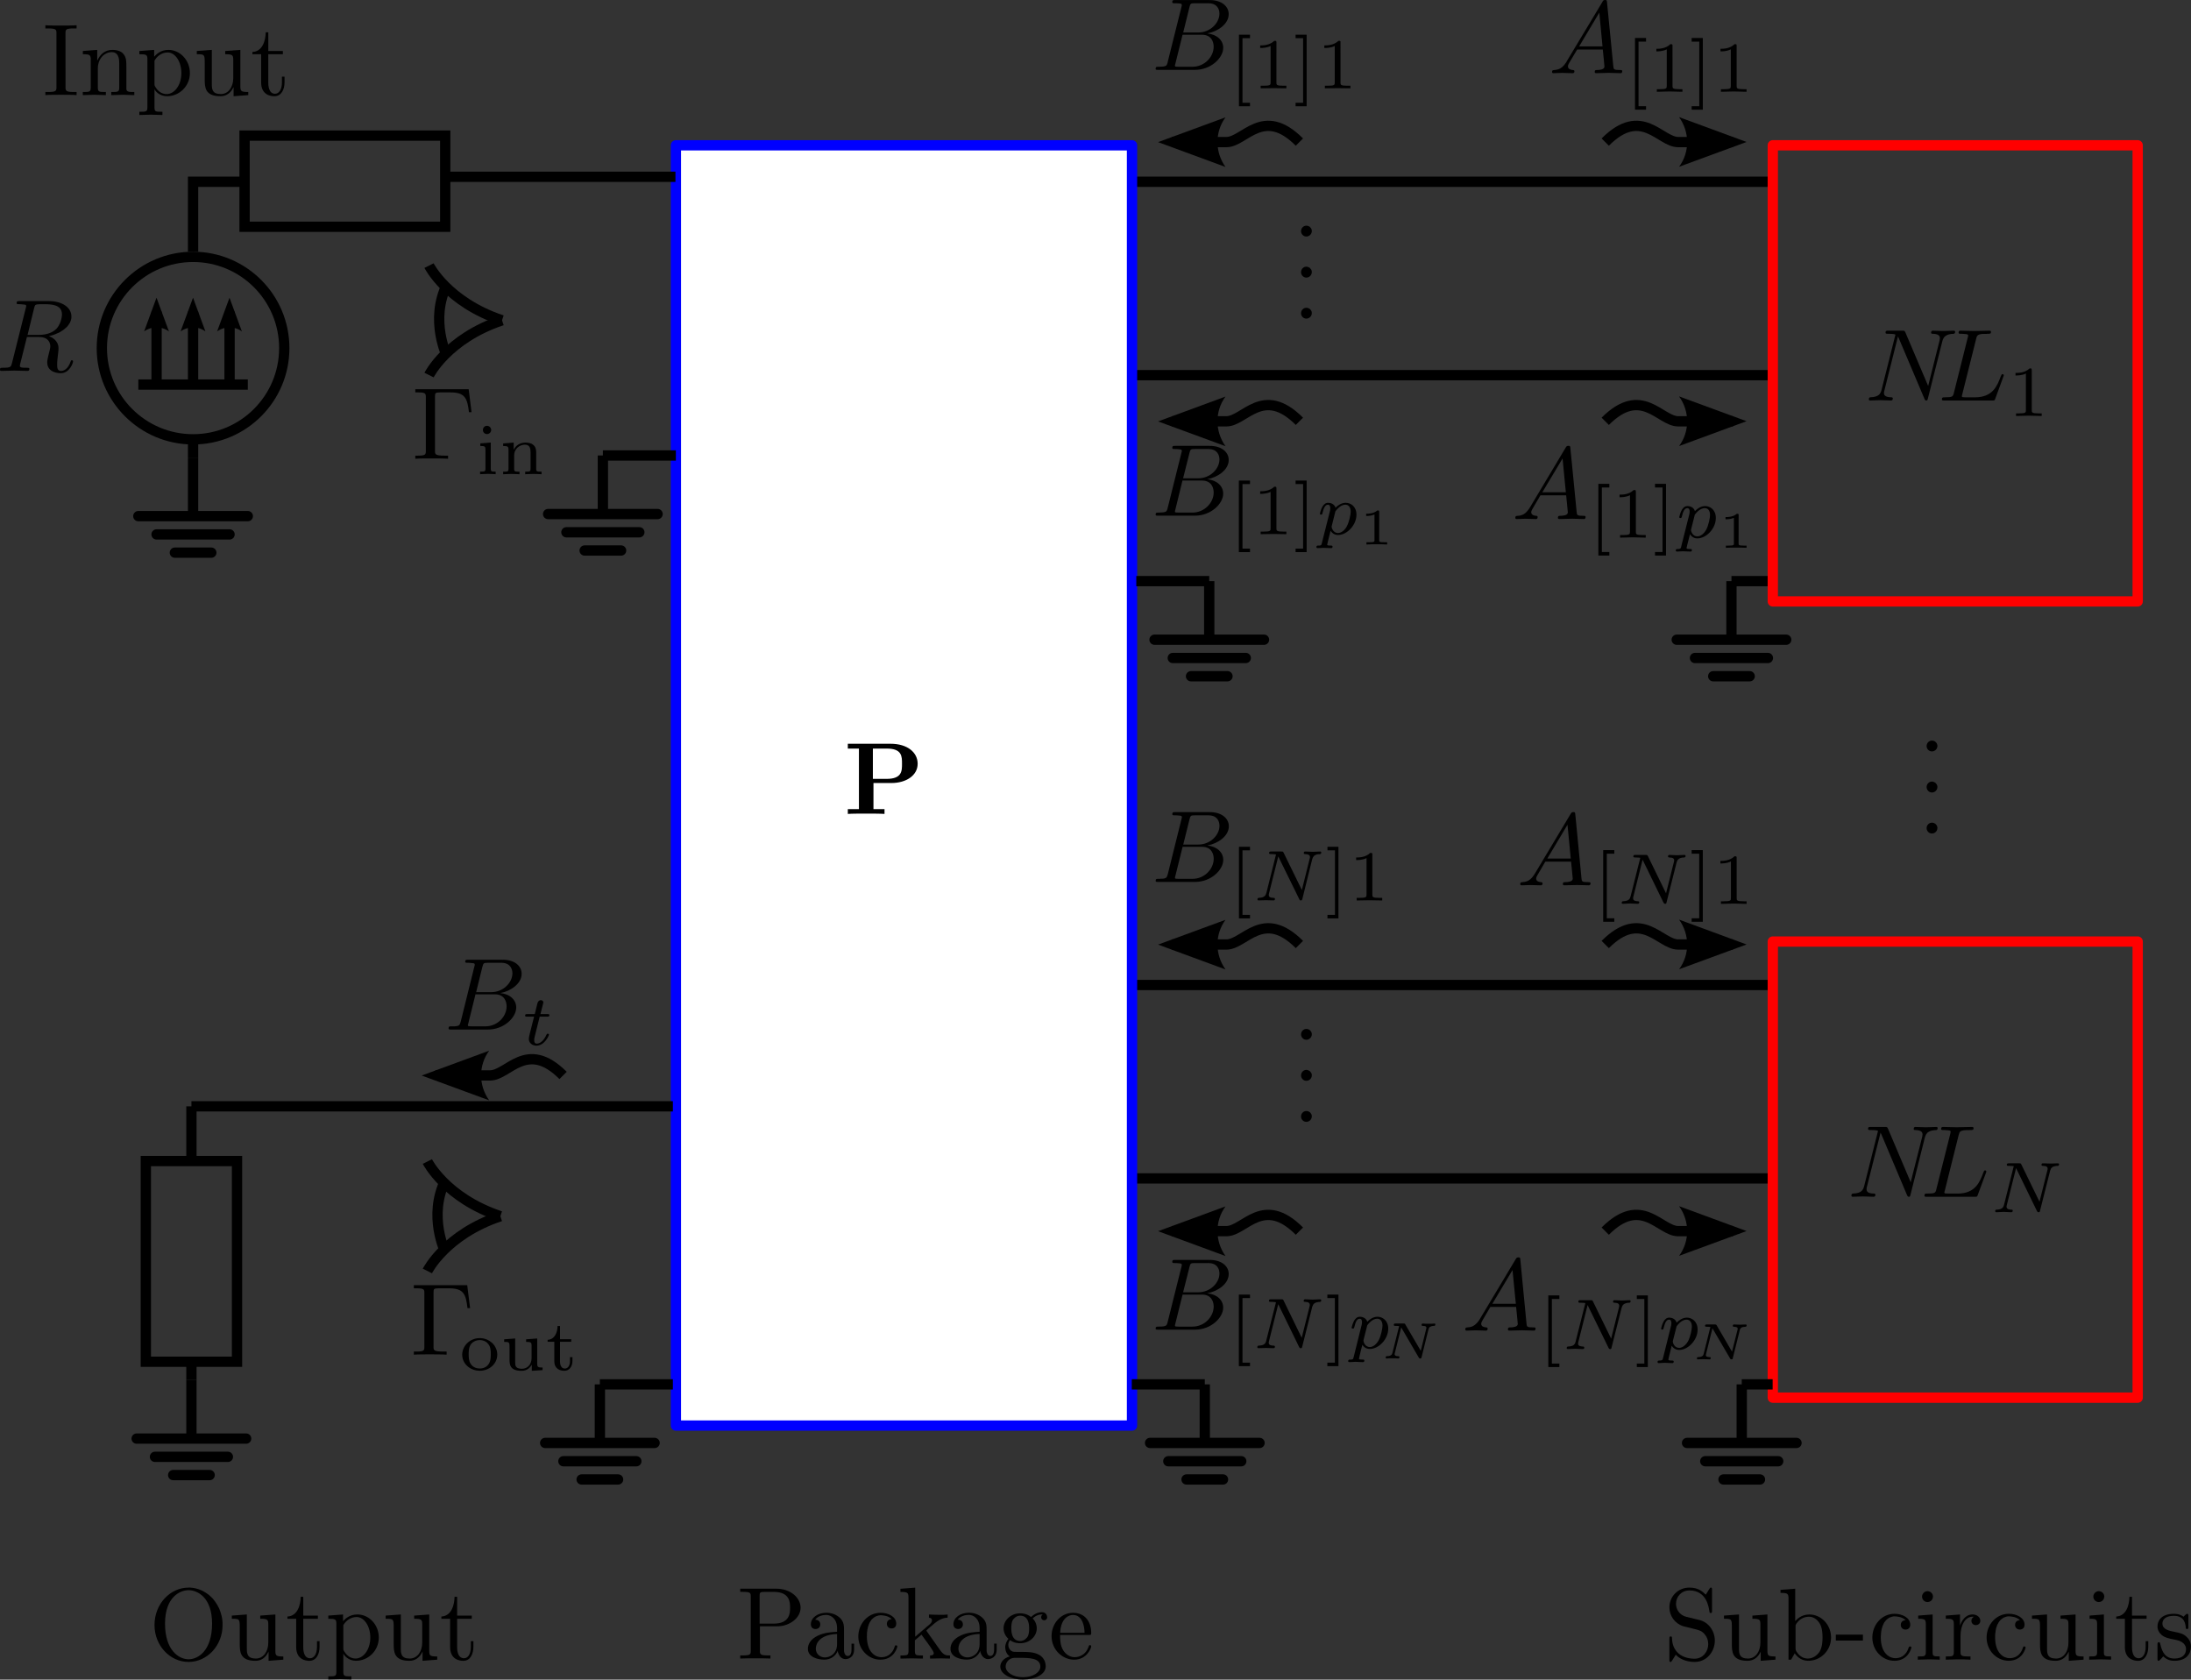 <svg height="122.329pt" viewBox="0 0 159.566 122.329" width="159.566pt" xmlns="http://www.w3.org/2000/svg" xmlns:xlink="http://www.w3.org/1999/xlink"><rect x="0" y="0" width="159.566" height="122.329" fill="#333333" stroke="none"/><clipPath id="a"><path d="m23 117h5v5.328h-5zm0 0"/></clipPath><clipPath id="b"><path d="m72 117h5v5.328h-5zm0 0"/></clipPath><clipPath id="c"><path d="m157 117h2.566v4h-2.566zm0 0"/></clipPath><path d="m3.57 24.477.066-.016.074-.016.07-.02.074-.023.066-.023.074-.027.078-.031.066-.031.074-.031.066-.027.07-.039.066-.035.066-.047.062-.039.066-.043.059-.047.055-.043.059-.055.051-.043.055-.051.043-.055.047-.059.035-.055.078-.117.027-.062.023-.066.023-.059.016-.07.016-.066.004-.066v-.07c0-.645-.664-1.117-1.641-1.117h-2.129c-.152 0-.219 0-.219.152 0 .074.066.074.211.074.016 0 .156 0 .285.023.133.008.203.016.203.113 0 .027-.008.051-.031.141l-1.004 4.004c-.078.293-.082.348-.676.348-.137 0-.203 0-.203.148 0 .082.09.082.105.082.211 0 .727-.023.938-.023.211 0 .742.023.953.023.059 0 .148 0 .148-.148 0-.082-.066-.082-.211-.082-.277 0-.484 0-.484-.137 0-.039.012-.074.02-.121l.496-1.98h.887l-.008-.156h-.832l.477-1.949c.047-.18.07-.254.211-.27.066-.016.309-.016.457-.016.535 0 1.359 0 1.359.742 0 .254-.121.766-.414 1.059-.195.195-.586.434-1.258.434l.008.156c.68 0 .816.422.816.684 0 .113-.059.34-.105.512-.051.207-.121.488-.121.637 0 .801.895.801.992.801.637 0 .891-.75.891-.855 0-.09-.082-.09-.09-.09-.059 0-.082.055-.09.105-.188.547-.508.676-.684.676-.246 0-.297-.164-.297-.449 0-.234.043-.617.074-.855.016-.105.027-.238.027-.344 0-.578-.5-.812-.695-.887zm0 0"/><path d="m33.555 74.402-.008.02-.008.031-.016.047-.008.02-.008.016-.008.023-.008.016-.012.035-.008.016-.039.039-.016.008-.016.016-.012.008-.023.008-.016.004-.023.008-.031.008h-.02l-.016.008h-.031l-.016.008h-.066l-.023.008h-.254c-.129 0-.203 0-.203.148 0 .086.066.086.203.086h2.664c1.176 0 2.062-.879 2.062-1.605 0-.543-.438-.977-1.156-1.051.773-.145 1.551-.699 1.551-1.402 0-.555-.484-1.027-1.379-1.027l-.105.223c.652 0 .812.445.812.773 0 .652-.648 1.367-1.555 1.367h-1.086l-.047.156h1.41c.715 0 .855.555.855.879 0 .734-.66 1.453-1.543 1.453h-1.016c-.105 0-.117 0-.164-.008-.074-.008-.098-.016-.098-.074 0-.016 0-.031.039-.164l.516-2.086.047-.156.457-1.855c.074-.254.082-.285.406-.285h.965l.105-.223h-2.512c-.145 0-.219 0-.219.148 0 .074.07.074.211.074.016 0 .156 0 .285.023.137.008.203.016.203.113 0 .031-.008.051-.031.141zm0 0"/><path d="m39.305 74.043h.543c.098 0 .164 0 .164-.113 0-.074-.066-.074-.156-.074h-.496l.195-.773c0-.031.016-.055.016-.074 0-.09-.078-.168-.18-.168-.129 0-.211.09-.25.227-.035.129.031-.121-.195.789h-.531c-.105 0-.172 0-.172.109 0 .078.066.078.156.078h.496l-.309 1.227c-.031.129-.074.316-.074.391 0 .301.262.496.555.496.586 0 .914-.734.914-.801 0-.07-.074-.07-.09-.07-.059 0-.066.016-.105.098-.148.332-.41.625-.695.625-.113 0-.188-.07-.188-.258 0-.051.02-.164.027-.207zm0 0"/><path d="m141.453 24.867.023-.082.008-.023.012-.031.008-.023.016-.027.008-.023.031-.047.016-.02.012-.023.016-.023.016-.016.023-.02.023-.023.02-.016.023-.016.031-.016.023-.016.027-.012.039-.016.031-.016.035-.008.039-.016.035-.008.047-.008.043-.008.047-.008.043-.004h.086l.027-.008c.039 0 .129-.008.129-.145 0-.008 0-.082-.098-.082-.246 0-.512.023-.758.023-.254 0-.512-.023-.758-.023-.043 0-.137 0-.137.148 0 .078.078.078.137.078.422.012.504.164.504.328 0 .023-.016.137-.023.156l-.832 3.316-1.652-3.887c-.059-.133-.066-.141-.238-.141h-.996c-.152 0-.219 0-.219.148 0 .078.066.078.211.078.035 0 .508 0 .508.074l-1.004 3.996c-.074.301-.203.531-.801.555-.047 0-.129.008-.129.152 0 .051.035.082.098.082.238 0 .5-.023.742-.023.254 0 .523.023.773.023.035 0 .133 0 .133-.152 0-.074-.066-.082-.148-.082-.438-.016-.496-.172-.496-.32 0-.055.008-.09.031-.172l.988-3.938c.023.043.023.059.062.133l1.859 4.387c.051.129.074.145.141.145.082 0 .082-.023.121-.16zm0 0"/><path d="m143.922 24.664.004-.023.008-.023.008-.02.008-.023v-.023l.008-.016.008-.023.008-.012.016-.016.016-.031.012-.016.016-.016.016-.012.016-.008.016-.016.023-.008.02-.008.023-.008.031-.008.016-.008h.027l.016-.008h.016l.016-.008h.035l.023-.008h.082l.023-.004h.246l.039-.008c.227 0 .285 0 .285-.137 0-.09-.082-.09-.121-.09-.246 0-.863.023-1.109.023-.223 0-.766-.023-.988-.023-.055 0-.145 0-.145.148 0 .078.066.078.211.078.016 0 .156 0 .285.02.133.008.203.016.203.113 0 .031-.008.055-.031.145l-1.004 4.004c-.074.293-.09.344-.676.344-.129 0-.203 0-.203.152 0 .082.066.082.203.082h3.449c.18 0 .188 0 .234-.129l.59-1.605c.031-.082.031-.098.031-.105 0-.027-.023-.082-.09-.082s-.074.039-.129.16c-.254.68-.574 1.527-1.875 1.527h-.695c-.105 0-.121 0-.164-.008-.078-.008-.098-.016-.098-.074 0-.016 0-.031.035-.164zm0 0"/><path d="m147.969 26.973h-.008v-.09l-.008-.008v-.016h-.004v-.008h-.008v-.004h-.008v-.008h-.023l-.008-.008h-.09c-.336.328-.809.328-1.027.328v.188c.129 0 .473 0 .758-.141v2.66c0 .172 0 .242-.527.242h-.191v.188c.098-.008.734-.023.93-.023.164 0 .816.016.938.023v-.188h-.203c-.52 0-.52-.07-.52-.242zm0 0"/><path d="m140.18 82.859.023-.082.016-.023.008-.031.008-.023.016-.027.008-.023.012-.023.016-.023.016-.02.031-.047.016-.016.02-.023.023-.02.047-.031.027-.016.023-.016.031-.012.035-.016.031-.016.039-.008.035-.016.039-.008.043-.008.047-.008.043-.008.055-.008h.074l.031-.004c.035 0 .125-.008.125-.145 0-.008 0-.082-.098-.082-.246 0-.508.023-.754.023-.25 0-.512-.023-.758-.023-.047 0-.137 0-.137.148 0 .078.074.078.137.078.426.012.508.164.508.328 0 .023-.016.137-.023.156l-.84 3.316-1.648-3.887c-.059-.133-.066-.141-.238-.141h-1c-.148 0-.219 0-.219.148 0 .078.07.078.211.078.039 0 .512 0 .512.074l-1.004 3.996c-.078.301-.195.531-.805.555-.043 0-.129.008-.129.152 0 .051.039.082.098.082.242 0 .504-.023.742-.023.258 0 .527.023.773.023.039 0 .137 0 .137-.152 0-.074-.066-.082-.152-.082-.434-.016-.492-.172-.492-.32 0-.055.008-.09.027-.176l.992-3.938c.023.047.023.062.066.137l1.852 4.387c.055.129.078.145.145.145.082 0 .082-.023.121-.16zm0 0"/><path d="m142.648 82.656.016-.047.008-.02.016-.047v-.016l.008-.023.008-.012.012-.016.016-.031.031-.031.016-.012.016-.008.012-.016.07-.023.027-.008.016-.008h.031l.016-.008h.016l.012-.008h.039l.023-.008h.082l.023-.008h.254l.031-.004c.223 0 .285 0 .285-.137 0-.09-.086-.09-.121-.09-.25 0-.863.023-1.102.023-.227 0-.773-.023-1-.023-.051 0-.141 0-.141.148 0 .078.066.078.211.078.012 0 .156 0 .281.02.137.008.203.016.203.113 0 .031-.008.055-.027.145l-1.008 4.004c-.066.293-.09.344-.672.344-.129 0-.203 0-.203.152 0 .082.066.082.203.082h3.457c.172 0 .18 0 .223-.129l.594-1.605c.031-.082.031-.098.031-.105 0-.027-.023-.082-.09-.082-.07 0-.078.039-.129.16-.254.68-.578 1.527-1.867 1.527h-.707c-.102 0-.117 0-.164-.008-.074-.008-.098-.016-.098-.074 0-.016 0-.031.039-.164zm0 0"/><path d="m149.301 85.289.008-.031.023-.059.023-.047.004-.023.008-.012.008-.016.016-.016.008-.016.031-.031.016-.008.027-.027.016-.008.023-.016.023-.008.02-.008.07-.023.027-.008.031-.004.031-.008h.027l.023-.008h.09c.023 0 .105-.008.105-.121 0-.031-.031-.066-.082-.066-.172 0-.359.016-.539.016-.129 0-.43-.016-.555-.016-.023 0-.105 0-.105.113 0 .066.066.074.117.074.242 0 .332.082.332.207 0 .047-.008.07-.023.129l-.57 2.273-1.32-2.707c-.043-.09-.051-.09-.18-.09h-.711c-.105 0-.172 0-.172.113 0 .074.059.074.172.074s.223 0 .336.02l-.703 2.793c-.047.203-.137.359-.539.375-.039 0-.113 0-.113.105 0 .059.043.082.082.082.172 0 .367-.023.539-.023.129 0 .43.023.555.023.055 0 .105-.031.105-.113 0-.074-.059-.074-.121-.074-.328-.016-.328-.152-.328-.227 0-.016 0-.043.023-.129l.668-2.668 1.52 3.121c.047.082.07.09.121.09.082 0 .082-.016.105-.113zm0 0"/><path d="m95.539 16.84v-.047l-.008-.016v-.02l-.008-.016v-.023l-.008-.016-.004-.023-.008-.012-.008-.016-.016-.023-.008-.016-.016-.016-.008-.016-.016-.012-.012-.016-.039-.039-.031-.016-.023-.016-.012-.004-.016-.008-.023-.008-.016-.008h-.023l-.012-.008h-.023l-.016-.008h-.047c-.215 0-.387.18-.387.398 0 .207.172.391.387.391.219 0 .398-.184.398-.391zm0 0"/><path d="m95.539 19.824v-.039l-.008-.02v-.016l-.008-.023v-.016l-.008-.023-.004-.016-.008-.02-.008-.016-.016-.016-.008-.016-.016-.016-.008-.012-.016-.016-.012-.016-.008-.016-.016-.008-.031-.031-.016-.008-.023-.004-.012-.008-.016-.008-.023-.008-.016-.008-.023-.008-.012-.008h-.039l-.023-.008h-.023c-.215 0-.387.18-.387.398s.172.398.387.398c.219 0 .398-.18.398-.398zm0 0"/><path d="m95.539 22.816v-.047l-.008-.012v-.023l-.008-.016v-.023l-.008-.016-.004-.02-.016-.031-.016-.023-.008-.016-.016-.012-.008-.016-.016-.016-.012-.016-.039-.039-.016-.008-.016-.004-.035-.023-.016-.008-.023-.008-.016-.008h-.023l-.012-.008h-.023l-.016-.008h-.047c-.215 0-.387.18-.387.398 0 .211.172.391.387.391.219 0 .398-.18.398-.391zm0 0"/><path d="m82.5 85.824h46.395" fill="none" stroke="#000" stroke-width=".75"/><path d="m82.441 71.738h46.66" fill="none" stroke="#000" stroke-width=".75"/><path d="m82.5 27.324h46.395" fill="none" stroke="#000" stroke-width=".75"/><path d="m82.441 13.238h46.527" fill="none" stroke="#000" stroke-width=".75"/><path d="m49.223 10.582h33.219v93.242h-33.219zm0 0" fill="#fff" stroke="#00f" stroke-linecap="round" stroke-linejoin="round" stroke-width=".75"/><path d="m20.703 25.352c0 3.668-2.973 6.645-6.641 6.645-3.672 0-6.645-2.977-6.645-6.645 0-3.668 2.973-6.645 6.645-6.645 3.668 0 6.641 2.977 6.641 6.645zm0 0" fill="none" stroke="#000" stroke-linecap="round" stroke-linejoin="round" stroke-width=".75"/><path d="m10.074 28.008h7.973" fill="none" stroke="#000" stroke-width=".75"/><path d="m11.402 28.008v-5.312" fill="none" stroke="#000" stroke-width=".75"/><path d="m10.496 24.137.902-2.457.906 2.457c-.535-.391-1.266-.391-1.809 0zm0 0" fill-rule="evenodd"/><path d="m14.062 28.008v-5.312" fill="none" stroke="#000" stroke-width=".75"/><path d="m13.152 24.137.906-2.457.902 2.457c-.531-.391-1.262-.391-1.809 0zm0 0" fill-rule="evenodd"/><path d="m16.719 28.008v-5.312" fill="none" stroke="#000" stroke-width=".75"/><path d="m15.812 24.137.902-2.457.902 2.457c-.531-.391-1.262-.391-1.805 0zm0 0" fill-rule="evenodd"/><g fill="none"><path d="m126.098 42.324h3.324" stroke="#000" stroke-width=".75"/><path d="m129.109 10.582h26.574v33.219h-26.574zm0 0" stroke="#f00" stroke-linecap="round" stroke-linejoin="round" stroke-width=".75"/><path d="m129.109 68.574h26.574v33.219h-26.574zm0 0" stroke="#f00" stroke-linecap="round" stroke-linejoin="round" stroke-width=".75"/><path d="m122.113 46.59h7.973" stroke="#000" stroke-linecap="round" stroke-width=".75"/><path d="m123.441 47.922h5.312" stroke="#000" stroke-linecap="round" stroke-width=".75"/><path d="m124.77 49.25h2.656" stroke="#000" stroke-linecap="round" stroke-width=".75"/><path d="m126.098 46.309v-3.984" stroke="#000" stroke-width=".75"/><path d="m122.863 105.09h7.973" stroke="#000" stroke-linecap="round" stroke-width=".75"/><path d="m124.191 106.422h5.312" stroke="#000" stroke-linecap="round" stroke-width=".75"/><path d="m125.52 107.75h2.656" stroke="#000" stroke-linecap="round" stroke-width=".75"/><path d="m126.848 104.809v-3.984" stroke="#000" stroke-width=".75"/><path d="m126.848 100.824h2.25" stroke="#000" stroke-width=".75"/><path d="m10.074 37.59h7.973" stroke="#000" stroke-linecap="round" stroke-width=".75"/><path d="m11.402 38.922h5.316" stroke="#000" stroke-linecap="round" stroke-width=".75"/><path d="m12.734 40.25h2.656" stroke="#000" stroke-linecap="round" stroke-width=".75"/><path d="m14.062 37.309v-3.984" stroke="#000" stroke-width=".75"/><path d="m17.812 13.238h-3.75v5.086" stroke="#000" stroke-width=".75"/><path d="m14.062 33.324v-1.328" stroke="#000" stroke-width=".75"/><path d="m49.004 80.574h-35.062" stroke="#000" stroke-width=".75"/><path d="m9.953 104.773h7.973" stroke="#000" stroke-linecap="round" stroke-width=".75"/><path d="m11.285 106.102h5.312" stroke="#000" stroke-linecap="round" stroke-width=".75"/><path d="m12.613 107.43h2.656" stroke="#000" stroke-linecap="round" stroke-width=".75"/><path d="m13.941 104.492v-3.988" stroke="#000" stroke-width=".75"/><path d="m10.621 84.559h6.641v14.617h-6.641zm0 0" stroke="#000" stroke-width=".749"/><path d="m13.941 100.504v-1.328" stroke="#000" stroke-width=".75"/><path d="m13.941 84.559v-3.984" stroke="#000" stroke-width=".75"/><path d="m39.918 37.438h7.973" stroke="#000" stroke-linecap="round" stroke-width=".75"/><path d="m41.25 38.766h5.312" stroke="#000" stroke-linecap="round" stroke-width=".75"/><path d="m42.578 40.094h2.656" stroke="#000" stroke-linecap="round" stroke-width=".75"/><path d="m43.906 37.156v-3.984" stroke="#000" stroke-width=".75"/><path d="m39.703 105.09h7.969" stroke="#000" stroke-linecap="round" stroke-width=".75"/><path d="m41.031 106.422h5.312" stroke="#000" stroke-linecap="round" stroke-width=".75"/><path d="m42.359 107.75h2.656" stroke="#000" stroke-linecap="round" stroke-width=".75"/><path d="m43.688 104.809v-3.984" stroke="#000" stroke-width=".75"/><path d="m43.688 100.824h5.316" stroke="#000" stroke-width=".75"/><path d="m43.906 33.172h5.316" stroke="#000" stroke-width=".75"/><path d="m-91.73 105.09h7.973" stroke="#000" stroke-linecap="round" stroke-width=".75" transform="scale(-1 1)"/><path d="m-90.398 106.422h5.312" stroke="#000" stroke-linecap="round" stroke-width=".75" transform="scale(-1 1)"/><path d="m-89.07 107.75h2.656" stroke="#000" stroke-linecap="round" stroke-width=".75" transform="scale(-1 1)"/><path d="m-87.742 104.809v-3.984" stroke="#000" stroke-width=".75" transform="scale(-1 1)"/><path d="m87.742 100.824h-5.316" stroke="#000" stroke-width=".75"/><path d="m-92.055 46.59h7.973" stroke="#000" stroke-linecap="round" stroke-width=".75" transform="scale(-1 1)"/><path d="m-90.727 47.922h5.316" stroke="#000" stroke-linecap="round" stroke-width=".75" transform="scale(-1 1)"/><path d="m-89.395 49.25h2.656" stroke="#000" stroke-linecap="round" stroke-width=".75" transform="scale(-1 1)"/><path d="m-88.066 46.309v-3.984" stroke="#000" stroke-width=".75" transform="scale(-1 1)"/><path d="m88.066 42.324h-5.312" stroke="#000" stroke-width=".75"/><path d="m41.008 78.324c-2.66-2.656-3.988 0-5.316 0s-3.988 0-3.988 0" stroke="#000" stroke-width=".749"/></g><path d="m35.625 80.137-4.914-1.805 4.914-1.809c-.785 1.066-.781 2.527 0 3.613zm0 0" fill-rule="evenodd"/><path d="m95.539 75.34v-.047l-.008-.016v-.02l-.008-.016v-.023l-.008-.016-.004-.023-.008-.012-.008-.016-.016-.023-.008-.016-.016-.016-.008-.016-.016-.012-.012-.016-.039-.039-.031-.016-.023-.016-.012-.004-.016-.008-.023-.008-.016-.008h-.023l-.012-.008h-.023l-.016-.008h-.047c-.215 0-.387.18-.387.398 0 .207.172.391.387.391.219 0 .398-.184.398-.391zm0 0"/><path d="m95.539 78.324v-.039l-.008-.02v-.016l-.008-.023v-.016l-.008-.023-.004-.016-.008-.02-.008-.016-.016-.016-.008-.016-.016-.016-.008-.012-.016-.016-.012-.016-.008-.016-.016-.008-.031-.031-.016-.008-.023-.004-.012-.008-.016-.008-.023-.008-.016-.008-.023-.008-.012-.008h-.039l-.023-.008h-.023c-.215 0-.387.18-.387.398s.172.398.387.398c.219 0 .398-.18.398-.398zm0 0"/><path d="m95.539 81.316v-.047l-.008-.012v-.023l-.008-.016v-.023l-.008-.016-.004-.02-.016-.031-.016-.023-.008-.016-.016-.012-.008-.016-.016-.016-.012-.016-.039-.039-.016-.008-.016-.004-.035-.023-.016-.008-.023-.008-.016-.008h-.023l-.012-.008h-.023l-.016-.008h-.047c-.215 0-.387.18-.387.398 0 .211.172.391.387.391.219 0 .398-.18.398-.391zm0 0"/><path d="m141.098 54.34v-.047l-.008-.016v-.02l-.008-.016v-.023l-.008-.016-.012-.035-.008-.016-.016-.023-.008-.016-.016-.016-.008-.016-.016-.012-.016-.016-.004-.008-.031-.031-.031-.016-.023-.016-.012-.004-.016-.008-.023-.008-.016-.008h-.023l-.012-.008h-.023l-.016-.008h-.047c-.215 0-.387.18-.387.398 0 .207.172.391.387.391.219 0 .398-.184.398-.391zm0 0"/><path d="m141.098 57.324v-.039l-.008-.02v-.016l-.008-.023v-.016l-.008-.023-.008-.016-.004-.02-.008-.016-.016-.016-.008-.016-.016-.016-.008-.012-.031-.031-.004-.016-.016-.008-.031-.031-.016-.008-.023-.004-.012-.008-.016-.008-.023-.008-.016-.008-.023-.008-.012-.008h-.039l-.023-.008h-.023c-.215 0-.387.18-.387.398s.172.398.387.398c.219 0 .398-.18.398-.398zm0 0"/><path d="m141.098 60.316v-.047l-.008-.012v-.023l-.008-.016v-.023l-.008-.016-.008-.02-.004-.016-.008-.016-.016-.023-.008-.016-.016-.012-.008-.016-.031-.031-.004-.008-.031-.031-.016-.008-.016-.004-.035-.023-.016-.008-.023-.008-.016-.008h-.023l-.012-.008h-.023l-.016-.008h-.047c-.215 0-.387.18-.387.398 0 .211.172.391.387.391.219 0 .398-.18.398-.391zm0 0"/><path d="m63.613 57.027-.043-.301v-2.207h1.004c1.117 0 1.117.562 1.117 1.105 0 .523 0 1.102-1.125 1.102h-.996l.043.301h1.32c1.035 0 1.898-.535 1.898-1.402 0-.82-.734-1.457-1.973-1.457h-3.113v.352h.809v4.41h-.809v.348c.285-.023 1.012-.023 1.336-.023.32 0 1.051 0 1.336.023v-.348h-.805zm0 0"/><path d="m34.133 28.348h-3.887v.23h.18c.57 0 .586.082.586.352v3.902c0 .27-.016.352-.586.352h-.18v.227c.262-.023.84-.023 1.133-.023.309 0 .98 0 1.254.023v-.227h-.25c-.703 0-.703-.098-.703-.359v-3.945c0-.246.016-.301.367-.301h.766c1.062 0 1.223.438 1.34 1.441h.188zm0 0" fill-rule="evenodd"/><path d="m35.773 31.316v-.031l-.008-.016v-.02l-.016-.031v-.016l-.008-.016-.008-.008-.004-.012-.008-.016-.008-.008-.008-.016-.039-.039-.016-.008-.02-.02-.031-.016h-.008l-.031-.016h-.016l-.012-.008h-.016l-.016-.008h-.039c-.156 0-.293.129-.293.301 0 .188.152.301.293.301.168 0 .309-.129.309-.301zm0 0" fill-rule="evenodd"/><path d="m34.98 32.293v.188c.328 0 .375.027.375.285v1.355c0 .227-.055.227-.391.227v.188c.008 0 .375-.023.582-.023.184 0 .371.008.551.023v-.188c-.301 0-.355 0-.355-.219v-1.898zm0 0" fill-rule="evenodd"/><path d="m39.051 32.953v-.086l-.008-.035-.008-.039v-.035l-.008-.039-.012-.039-.008-.027-.016-.039-.008-.031-.016-.027-.016-.031-.023-.023-.02-.027-.016-.023-.023-.023-.031-.023-.02-.02-.031-.023-.031-.016-.027-.023-.031-.016-.039-.012-.035-.008-.039-.016-.039-.008-.043-.008-.047-.008-.043-.008h-.047l-.051-.008h-.051c-.43 0-.707.234-.848.512h-.008v-.512l-.766.062v.188c.344 0 .391.035.391.289v1.352c0 .227-.055.227-.391.227v.188c.008 0 .375-.023.59-.023.195 0 .559.016.602.023v-.188c-.336 0-.391 0-.391-.227v-.938c0-.547.438-.801.781-.801.367 0 .414.285.414.547v1.191c0 .227-.055.227-.391.227v.188c.008 0 .375-.023.59-.023.195 0 .555.016.602.023v-.188c-.336 0-.391 0-.391-.227zm0 0" fill-rule="evenodd"/><path d="m34.027 93.598h-3.887v.23h.18c.578 0 .586.082.586.352v3.902c0 .27-.008.352-.586.352h-.18v.227c.262-.023.84-.023 1.133-.023.309 0 .992 0 1.254.023v-.227h-.242c-.711 0-.711-.098-.711-.359v-3.945c0-.246.016-.301.367-.301h.766c1.07 0 1.223.438 1.34 1.441h.188zm0 0" fill-rule="evenodd"/><path d="m36.215 98.672v-.059l-.008-.059-.004-.062-.008-.059-.016-.059-.016-.055-.023-.059-.023-.055-.02-.051-.031-.051-.031-.055-.027-.051-.039-.047-.039-.043-.035-.047-.047-.043-.043-.039-.047-.039-.051-.035-.047-.039-.051-.027-.055-.031-.059-.031-.051-.023-.062-.02-.059-.023-.059-.016-.062-.016-.133-.016-.062-.008h-.066v.145c.309 0 .523.148.637.309.152.199.164.465.164.719 0 .246-.012.523-.164.734-.141.203-.383.309-.637.309-.195 0-.48-.066-.652-.324-.145-.207-.156-.48-.156-.719 0-.227.008-.531.188-.758.133-.156.352-.27.621-.27v-.145c-.719 0-1.281.562-1.281 1.215 0 .648.574 1.164 1.281 1.164.703 0 1.273-.516 1.273-1.164zm0 0" fill-rule="evenodd"/><path d="m38.316 97.543v.188c.352 0 .398.035.398.289v.895c0 .457-.301.773-.699.773-.473 0-.496-.219-.496-.488v-1.719l-.801.062v.188c.391 0 .391.012.391.477v.781c0 .359 0 .848.871.848.109 0 .492 0 .75-.441v.441l.785-.051v-.188c-.352 0-.391-.039-.391-.293v-1.824zm0 0" fill-rule="evenodd"/><path d="m40.785 97.723h.816v-.188h-.816v-.961h-.18c0 .473-.219.988-.723 1.004v.145h.488v1.41c0 .582.434.703.734.703.348 0 .586-.301.586-.711v-.285h-.18v.285c0 .352-.164.547-.367.547-.359 0-.359-.441-.359-.531zm0 0" fill-rule="evenodd"/><path d="m9.875-17.812h6.641v-14.613h-6.641zm0 0" fill="none" stroke="#000" stroke-width=".749" transform="rotate(90)"/><path d="m-36.441 88.578c3.988-1.328 5.316-3.984 5.316-3.984" fill="none" stroke="#000" stroke-width=".75" transform="scale(-1 1)"/><path d="m-36.441 88.578c3.988 1.328 5.316 3.988 5.316 3.988" fill="none" stroke="#000" stroke-width=".75" transform="scale(-1 1)"/><path d="m-32.453 85.922c1.328 2.656 0 5.312 0 5.312" fill="none" stroke="#000" stroke-width=".75" transform="scale(-1 1)"/><path d="m-36.562 23.328c3.988-1.328 5.316-3.984 5.316-3.984" fill="none" stroke="#000" stroke-width=".75" transform="scale(-1 1)"/><path d="m-36.562 23.328c3.988 1.328 5.316 3.988 5.316 3.988" fill="none" stroke="#000" stroke-width=".75" transform="scale(-1 1)"/><path d="m-32.574 20.672c1.328 2.656 0 5.312 0 5.312" fill="none" stroke="#000" stroke-width=".75" transform="scale(-1 1)"/><path d="m49.191 12.875h-16.5" fill="none" stroke="#000" stroke-width=".75"/><path d="m4.77 2.418v-.09l.008-.023v-.035l.008-.016v-.016l.016-.031.008-.012.008-.016.012-.008.039-.039.023-.008h.008l.008-.008h.016l.004-.008h.016l.008-.004h.016l.016-.008h.031l.012-.008h.047l.016-.008h.059l.023-.008h.406v-.234c-.258.023-.848.023-1.133.023s-.879 0-1.141-.023v.234h.195c.59 0 .613.082.613.344v3.93c0 .27-.023.352-.613.352h-.195v.227c.262-.023.855-.023 1.133-.023.293 0 .883 0 1.141.023v-.227h-.188c-.594 0-.617-.082-.617-.352zm0 0"/><path d="m6.609 4.367v1.996c0 .336-.086.336-.578.336v.227c.262-.008.637-.023.84-.023.195 0 .582.016.84.023v-.227c-.504 0-.586 0-.586-.336v-1.371c0-.773.531-1.195 1.004-1.195s.555.406.555.828v1.738c0 .336-.082.336-.582.336v.227c.262-.008.645-.023.848-.023.191 0 .574.016.832.023v-.227c-.383 0-.57 0-.578-.223v-1.426c0-.637 0-.871-.234-1.141-.105-.125-.352-.277-.785-.277-.543 0-.895.324-1.105.789v-.789l-1.047.082v.234c.516 0 .578.051.578.418zm0 0"/><path d="m11.227 4.129v-.496l-1.078.082v.234c.531 0 .586.043.586.375v3.488c0 .328-.086.328-.586.328v.234c.254-.008.645-.023.84-.023.203 0 .578.016.84.023v-.234c-.504 0-.578 0-.578-.328v-1.32l.105-.098c-.105-.16-.105-.164-.105-.316v-1.656c.211-.383.578-.602.961-.602.547 0 .996.66.996 1.5 0 .902-.516 1.531-1.07 1.531-.301 0-.586-.152-.781-.457l-.105.098c.039.117.344.516.914.516.887 0 1.664-.727 1.664-1.688 0-.945-.727-1.688-1.559-1.688-.586 0-.891.332-1.043.496zm0 0"/><path d="m17.012 6.34v.668l1.07-.082v-.227c-.516 0-.578-.051-.578-.418v-2.648l-1.102.082v.234c.523 0 .586.051.586.418v1.328c0 .645-.359 1.156-.902 1.156-.629 0-.66-.352-.66-.742v-2.477l-1.094.082v.234c.578 0 .578.023.578.688v1.121c0 .574 0 1.25 1.141 1.25.41 0 .742-.203.961-.668zm0 0"/><path d="m19.539 3.949h1.062v-.234h-1.062v-1.363h-.188c-.008.605-.234 1.402-.969 1.434v.164h.637v2.055c0 .914.699 1.004.961 1.004.531 0 .742-.523.742-1.004v-.422h-.188v.406c0 .555-.227.84-.504.84-.492 0-.492-.684-.492-.809zm0 0"/><path d="m16.207 118.348v-.145l-.008-.133-.016-.145-.02-.133-.031-.129-.039-.137-.035-.125-.047-.121-.043-.121-.062-.117-.059-.113-.066-.113-.07-.105-.074-.105-.074-.098-.082-.098-.09-.09-.18-.164-.098-.074-.105-.07-.105-.066-.105-.059-.113-.055-.109-.043-.113-.047-.121-.035-.121-.031-.117-.023-.121-.016-.129-.012h-.125v.188c.652 0 1.715.523 1.715 2.43 0 1.98-1.02 2.602-1.707 2.602-.715 0-1.719-.652-1.719-2.602 0-1.93 1.094-2.43 1.711-2.43v-.188c-1.336 0-2.477 1.191-2.477 2.723 0 1.527 1.148 2.691 2.477 2.691 1.355 0 2.48-1.184 2.48-2.691zm0 0"/><path d="m19.559 120.281v.676l1.074-.082v-.234c-.52 0-.578-.051-.578-.41v-2.648l-1.102.082v.23c.523 0 .586.055.586.414v1.328c0 .645-.363 1.156-.902 1.156-.629 0-.66-.355-.66-.738v-2.473l-1.094.082v.23c.578 0 .578.023.578.684v1.117c0 .578 0 1.262 1.141 1.262.418 0 .742-.211.957-.676zm0 0"/><path d="m22.086 117.895h1.066v-.23h-1.066v-1.371h-.188c-.008.605-.23 1.406-.965 1.438v.164h.637v2.055c0 .918.695 1.008.961 1.008.531 0 .742-.535.742-1.008v-.426h-.188v.414c0 .547-.227.832-.504.832-.496 0-.496-.676-.496-.805zm0 0"/><g clip-path="url(#a)"><path d="m24.984 118.07v-.488l-1.074.082v.23c.531 0 .586.047.586.367v3.488c0 .34-.082.34-.586.34v.23c.254-.008.645-.023.832-.023.203 0 .586.016.848.023v-.23c-.504 0-.586 0-.586-.34v-1.32l.105-.098c-.105-.148-.105-.156-.105-.305v-1.668c.219-.375.586-.59.969-.59.539 0 .996.652.996 1.492 0 .906-.523 1.531-1.07 1.531-.301 0-.586-.152-.789-.461l-.105.098c.039.121.355.527.918.527.891 0 1.664-.727 1.664-1.695 0-.945-.723-1.68-1.555-1.68-.582 0-.898.328-1.047.488zm0 0"/></g><path d="m30.773 120.281v.676l1.07-.082v-.234c-.523 0-.582-.051-.582-.41v-2.648l-1.098.082v.23c.527 0 .586.055.586.414v1.328c0 .645-.359 1.156-.906 1.156-.625 0-.652-.355-.652-.738v-2.473l-1.105.082v.23c.586 0 .586.023.586.684v1.117c0 .578 0 1.262 1.133 1.262.422 0 .75-.211.969-.676zm0 0"/><path d="m33.293 117.895h1.066v-.23h-1.066v-1.371h-.188c-.008.605-.234 1.406-.961 1.438v.164h.637v2.055c0 .918.691 1.008.961 1.008.531 0 .734-.535.734-1.008v-.426h-.188v.414c0 .547-.215.832-.492.832-.504 0-.504-.676-.504-.805zm0 0"/><path d="m55.344 118.445-.023-.195v-2.012c0-.246.016-.301.367-.301h.66c1.191 0 1.191.789 1.191 1.156 0 .352 0 1.156-1.191 1.156h-1.027l.023.195h1.258c.902 0 1.703-.609 1.703-1.352 0-.734-.742-1.387-1.762-1.387h-2.633v.23h.18c.578 0 .586.082.586.355v3.922c0 .27-.008.352-.586.352h-.18v.227c.262-.016.816-.016 1.094-.016.285 0 .848 0 1.105.016v-.227h-.176c-.574 0-.59-.082-.59-.352zm0 0"/><path d="m61.012 120.23v.027l.008.023v.031l.008.027.008.031.008.023.016.027.008.023.008.031.012.023.016.027.031.047.016.031.016.02.012.023.023.016.023.023.016.02.023.016.02.016.023.023.031.016.023.008.02.012.031.008.031.016.027.008h.031l.031.008h.059c.156 0 .613-.098.613-.703v-.422h-.188v.422c0 .434-.188.477-.27.477-.246 0-.277-.336-.277-.375v-1.492c0-.305 0-.598-.262-.875-.293-.293-.668-.406-1.027-.406-.605 0-1.125.344-1.125.84 0 .227.148.344.344.344.211 0 .34-.148.34-.336 0-.09-.031-.336-.375-.344.203-.266.562-.348.801-.348.367 0 .797.293.797.961v1.172c0 .711-.539.965-.879.965-.367 0-.668-.262-.668-.637 0-.41.316-1.027 1.547-1.07v-.16c-.383.023-.91.047-1.375.27-.562.258-.75.641-.75.969 0 .609.73.789 1.195.789.492 0 .84-.293.98-.645zm0 0"/><path d="m63.137 119.172v-.164l.004-.055v-.051l.008-.055.008-.043.008-.047v-.043l.008-.047.016-.043.008-.047.016-.082.023-.074.027-.074.023-.07.031-.066.027-.059.039-.055.039-.051.027-.055.039-.043.035-.039.047-.035.039-.039.043-.031.039-.027.043-.023.039-.023.043-.023.047-.012.035-.016.047-.008.039-.016.043-.008h.039l.035-.008h.039c.066 0 .539.008.801.277-.305.023-.352.25-.352.344 0 .195.137.34.344.34.195 0 .34-.121.34-.344 0-.512-.562-.797-1.141-.797-.93 0-1.621.801-1.621 1.727 0 .949.742 1.688 1.605 1.688 1.004 0 1.238-.895 1.238-.969s-.074-.074-.098-.074c-.066 0-.082.027-.09.074-.219.699-.707.789-.984.789-.395 0-1.047-.324-1.047-1.523zm0 0"/><path d="m66.164 120.23v.059l-.008.023v.051l-.008.023v.016l-.008.02-.004.016-.023.047-.016.008-.008.016-.016.004-.016.008-.012.008-.023.008-.016.008h-.023l-.023.008h-.02l-.031.008h-.105l-.016.008h-.211v.227c.25 0 .602-.016.82-.016.223 0 .516.008.816.016v-.227c-.504 0-.586 0-.586-.336v-.766l.48-.414c.578.789.895 1.207.895 1.344 0 .141-.129.172-.27.172v.227c.207 0 .645-.016.801-.016.219 0 .434.008.652.016v-.227c-.277 0-.441 0-.727-.398l-.945-1.336c-.008-.012-.047-.059-.047-.082 0-.027.535-.473.602-.531.473-.383.789-.398.945-.406v-.23c-.219.023-.316.023-.527.023-.27 0-.727-.016-.832-.023v.23c.145.008.219.09.219.188 0 .152-.105.242-.164.293l-1.059.906v-3.574l-1.074.082v.23c.527 0 .586.055.586.414zm0 0"/><path d="m71.391 120.23v.027l.008.023v.031l.008.027.008.031.008.023.016.027.008.023.008.031.016.023.016.027.012.023.016.023.016.031.016.02.016.023.02.016.023.023.016.02.047.031.02.023.031.016.023.008.023.012.027.008.031.016.031.008h.027l.031.008h.059c.16 0 .617-.098.617-.703v-.422h-.188v.422c0 .434-.188.477-.27.477-.25 0-.277-.336-.277-.375v-1.492c0-.305 0-.598-.266-.875-.289-.293-.664-.406-1.027-.406-.605 0-1.125.344-1.125.84 0 .227.152.344.348.344.207 0 .344-.148.344-.336 0-.09-.039-.336-.383-.344.203-.266.562-.348.805-.348.367 0 .793.293.793.961v1.172c0 .711-.539.965-.879.965-.359 0-.664-.262-.664-.637 0-.41.312-1.027 1.543-1.07v-.16c-.383.023-.906.047-1.371.27-.562.258-.75.641-.75.969 0 .609.727.789 1.191.789.496 0 .84-.293.98-.645zm0 0"/><g clip-path="url(#b)"><path d="m73.434 119.801v-.059l.008-.016v-.031l.008-.008v-.027l.004-.008v-.016l.016-.031v-.008l.008-.016.008-.012.031-.062.016-.016.008-.012.008-.008.012-.016c.293.211.594.223.738.223v-.164c-.648 0-.648-.75-.648-.922 0-.195.008-.434.121-.621.059-.09.234-.301.527-.301.652 0 .652.75.652.914 0 .203-.008.441-.121.629-.062.09-.234.301-.531.301v.164c.695 0 1.207-.508 1.207-1.086 0-.27-.113-.547-.301-.719.27-.258.531-.293.668-.293.016 0 .051 0 .074.008-.082.027-.121.109-.121.203 0 .125.098.215.219.215.074 0 .219-.051.219-.223 0-.129-.09-.367-.383-.367-.152 0-.473.043-.789.352-.316-.25-.629-.27-.793-.27-.691 0-1.211.516-1.211 1.086 0 .332.168.613.355.773-.098.113-.234.352-.234.613 0 .234.098.52.332.668-.453.121-.691.441-.691.742 0 .535.742.945 1.648.945l.008-.172c-.75 0-1.266-.375-1.266-.773 0-.344.285-.621.613-.637h.438c.645 0 1.477 0 1.477.637 0 .406-.527.773-1.262.773l-.008.172c.887 0 1.66-.375 1.66-.961 0-.262-.105-.637-.488-.848-.391-.207-.824-.207-1.281-.207-.188 0-.504 0-.559-.008-.238-.031-.395-.262-.395-.504zm0 0"/></g><path d="m77.203 119.074.008-.156c.047-1.113.676-1.301.926-1.301.77 0 .848 1.008.848 1.301h-1.773l-.008.156h2.086c.16 0 .18 0 .18-.156 0-.738-.395-1.457-1.332-1.457-.863 0-1.555.766-1.555 1.695 0 .996.789 1.719 1.645 1.719.914 0 1.242-.828 1.242-.969 0-.074-.051-.09-.09-.09-.066 0-.082.043-.098.105-.262.773-.938.773-1.012.773-.367 0-.668-.227-.84-.504-.227-.359-.227-.848-.227-1.117zm0 0"/><path d="m123.762 117.984-.953-.23c-.465-.113-.75-.52-.75-.945 0-.523.398-.977.98-.977 1.246 0 1.41 1.215 1.457 1.555.008.043.008.09.09.09.098 0 .098-.039.098-.18v-1.5c0-.121 0-.172-.082-.172-.055 0-.062.008-.113.098l-.262.418c-.227-.219-.527-.516-1.191-.516-.836 0-1.457.652-1.457 1.438 0 .625.398 1.164.977 1.367.082.027.465.117.988.246.195.055.422.105.629.383.16.188.234.434.234.684 0 .523-.375 1.062-.996 1.062-.219 0-.789-.035-1.188-.402-.426-.398-.449-.879-.457-1.148-.008-.074-.066-.074-.09-.074-.098 0-.098.051-.098.188v1.492c0 .125 0 .18.082.18.055 0 .062-.016.113-.098 0-.008.023-.031.27-.43.227.258.707.527 1.371.527.871 0 1.473-.734 1.473-1.555 0-.742-.496-1.355-1.125-1.5zm0 0"/><path d="m128.23 120.289v.668l1.074-.082v-.234c-.527 0-.586-.051-.586-.41v-2.648l-1.094.082v.23c.523 0 .582.055.582.414v1.328c0 .652-.359 1.156-.906 1.156-.621 0-.652-.355-.652-.738v-2.473l-1.094.082v.23c.574 0 .574.023.574.684v1.117c0 .586 0 1.262 1.133 1.262.422 0 .75-.211.969-.668zm0 0"/><path d="m130.742 118.062v-2.355l-1.07.082v.223c.523 0 .582.055.582.422v4.441h.188c.008-.008.07-.113.266-.465.109.172.426.547.98.547l-.027-.164c-.34 0-.609-.184-.789-.453-.105-.156-.105-.18-.105-.312v-1.539c0-.141 0-.148.082-.27.293-.414.707-.473.887-.473.336 0 .598.195.777.473.195.309.219.734.219 1.035 0 .277-.016.727-.23 1.059-.16.23-.445.48-.84.48l.027.164c.887 0 1.664-.727 1.664-1.695 0-.945-.734-1.68-1.582-1.68-.582 0-.906.352-1.027.48zm0 0"/><path d="m133.699 119.051h1.973v.43h-1.973zm0 0"/><path d="m136.977 119.246v-.105l.008-.059v-.055l.008-.043v-.055l.008-.051.004-.047.008-.043.008-.047.008-.043.008-.047.023-.074.023-.082.02-.066.031-.074.031-.062.027-.059.031-.062.039-.051.035-.047.039-.043.039-.047.035-.035.039-.031.043-.031.039-.027.043-.031.047-.023.039-.012.043-.016.047-.016.035-.016.047-.008.035-.008.039-.008h.082c.066 0 .531.008.797.277-.309.016-.355.242-.355.34 0 .195.137.344.348.344.195 0 .344-.129.344-.352 0-.504-.57-.797-1.148-.797-.93 0-1.613.805-1.613 1.727 0 .961.738 1.695 1.605 1.695 1 0 1.238-.895 1.238-.969s-.074-.074-.098-.074c-.066 0-.082.031-.098.074-.219.691-.703.781-.973.781-.398 0-1.059-.324-1.059-1.523zm0 0"/><path d="m140.75 117.582-1.051.082v.23c.488 0 .555.047.555.406v2.004c0 .336-.082.336-.586.336v.234c.242-.008.645-.023.824-.023.262 0 .52.016.773.023v-.234c-.488 0-.516-.035-.516-.328zm0 0"/><path d="m140.777 116.285v-.023l-.008-.023v-.023l-.008-.016v-.02l-.008-.023-.004-.016-.008-.023-.008-.012-.016-.031-.016-.023-.008-.016-.016-.016-.016-.008-.004-.012-.016-.016-.016-.008-.016-.016-.016-.008-.016-.016-.02-.008-.016-.008-.016-.004-.016-.008h-.023l-.016-.008-.02-.008h-.039l-.016-.008h-.023c-.23 0-.395.203-.395.398 0 .199.164.395.395.395.211 0 .398-.156.398-.395zm0 0"/><path d="m142.742 118.398v-.816l-1.035.082v.23c.527 0 .586.055.586.414v1.996c0 .336-.082.336-.586.336v.234c.293-.008.645-.023.855-.023.293 0 .645 0 .945.023v-.234h-.156c-.555 0-.57-.082-.57-.344v-1.156c0-.734.316-1.395.883-1.395.055 0 .07 0 .086.008-.023.008-.176.098-.176.293 0 .203.16.312.324.312.137 0 .324-.09.324-.32 0-.242-.234-.457-.559-.457-.547 0-.816.5-.922.816zm0 0"/><path d="m145.301 119.246v-.164l.008-.055v-.043l.008-.055.008-.051.008-.047v-.043l.008-.047.012-.043.008-.047.016-.074.023-.082.031-.066.02-.074.031-.062.039-.059.027-.062.039-.051.031-.047.035-.043.039-.047.043-.035.039-.031.043-.031.039-.027.082-.055.047-.012.043-.016.039-.016.043-.016.039-.008.043-.008.039-.008h.074c.07 0 .543.008.805.277-.309.016-.355.242-.355.34 0 .195.137.344.348.344.195 0 .344-.129.344-.352 0-.504-.57-.797-1.148-.797-.93 0-1.617.805-1.617 1.727 0 .961.742 1.695 1.605 1.695 1.004 0 1.234-.895 1.234-.969s-.074-.074-.098-.074c-.059 0-.074.031-.09.074-.215.691-.703.781-.98.781-.398 0-1.051-.324-1.051-1.523zm0 0"/><path d="m150.664 120.289v.668l1.078-.082v-.234c-.523 0-.582-.051-.582-.41v-2.648l-1.098.082v.23c.52 0 .578.055.578.414v1.328c0 .652-.352 1.156-.898 1.156-.633 0-.66-.355-.66-.738v-2.473l-1.098.082v.23c.586 0 .586.023.586.684v1.117c0 .586 0 1.262 1.133 1.262.422 0 .742-.211.961-.668zm0 0"/><path d="m153.223 117.582-1.043.082v.23c.48 0 .547.047.547.406v2.004c0 .336-.082.336-.578.336v.234c.238-.008.637-.023.816-.023.262 0 .527.016.781.023v-.234c-.496 0-.523-.035-.523-.328zm0 0"/><path d="m153.25 116.285v-.047l-.008-.023v-.016l-.008-.02-.008-.023v-.016l-.004-.023-.016-.012-.016-.031-.008-.023-.039-.039-.016-.012-.012-.016-.016-.008-.016-.016-.016-.008-.016-.016-.016-.008-.02-.008-.016-.004-.016-.008h-.023l-.016-.008-.02-.008h-.039l-.016-.008h-.023c-.23 0-.395.203-.395.398 0 .199.164.395.395.395.211 0 .398-.156.398-.395zm0 0"/><path d="m155.27 117.895h1.062v-.23h-1.062v-1.371h-.188c-.008.613-.234 1.406-.961 1.438v.164h.629v2.055c0 .918.699 1.008.961 1.008.531 0 .742-.535.742-1.008v-.426h-.188v.414c0 .547-.227.832-.504.832-.492 0-.492-.676-.492-.805zm0 0"/><g clip-path="url(#c)"><path d="m158.434 119.426.016.008h.023l.02.008h.023l.023.008.027.008.023.008.062.016.035.012.031.008.031.016.035.016.062.031.035.02.031.016.027.023.062.047.031.027.027.031.023.031.023.027.02.031.008.023.016.016.008.02.008.016.008.023.008.016.008.02v.023l.008.023v.023l.008.023v.074c0 .375-.258.676-.84.676-.633 0-.895-.422-1.035-1.059-.023-.098-.031-.129-.105-.129-.098 0-.098.055-.098.188v.984c0 .125 0 .18.082.18.039 0 .043-.008.188-.152.016-.012.016-.027.148-.172.324.316.66.324.82.324.855 0 1.199-.504 1.199-1.035 0-.398-.227-.625-.316-.707-.238-.238-.531-.297-.848-.359-.418-.082-.914-.18-.914-.613 0-.258.195-.562.832-.562.824 0 .855.668.871.898.008.066.074.066.09.066.098 0 .098-.035.098-.18v-.75c0-.125 0-.18-.082-.18-.039 0-.055 0-.152.09-.02.031-.098.098-.117.121-.285-.211-.594-.211-.707-.211-.906 0-1.191.504-1.191.914 0 .266.121.473.32.641.242.188.445.23.984.336zm0 0"/></g><path d="m85.051 63.652-.008.031-.008.023-.008.02-.023.07-.008.012-.008.023-.023.047-.012.016-.008.012-.016.008-.016.016-.031.016-.02.008-.016.008-.023.008-.031.008h-.008l-.012.008h-.031l-.016.008h-.043l-.023.004h-.145l-.02.008h-.129c-.129 0-.203 0-.203.152 0 .074.066.074.203.074h2.66c1.18 0 2.062-.879 2.062-1.605 0-.539-.434-.969-1.152-1.051.773-.141 1.559-.688 1.559-1.402 0-.547-.496-1.027-1.387-1.027l-.105.234c.652 0 .809.434.809.766 0 .652-.645 1.363-1.551 1.363h-1.086l-.047.164h1.41c.711 0 .855.547.855.871 0 .734-.66 1.461-1.547 1.461h-1.012c-.105 0-.121 0-.164-.008-.074-.004-.098-.012-.098-.074 0-.02 0-.035.039-.172l.516-2.078.047-.164.457-1.844c.074-.262.082-.285.402-.285h.969l.105-.234h-2.512c-.145 0-.219 0-.219.152 0 .082.066.082.211.082.016 0 .156 0 .285.016.133.012.203.02.203.117 0 .031-.008.055-.031.145zm0 0" fill-rule="evenodd"/><path d="m90.23 66.887h.805v-.258h-.547v-4.699h.547v-.258h-.805zm0 0" fill-rule="evenodd"/><path d="m95.562 62.59.016-.039.008-.031.008-.023.008-.012.008-.016.008-.023.008-.016.016-.016.008-.012.004-.016.016-.016.008-.016.031-.031.016-.008.016-.012.02-.008.016-.016.047-.016.02-.016.023-.008.031-.008.023-.008h.027l.031-.008.039-.004h.09l.016-.008c.027 0 .102 0 .102-.113 0-.031-.02-.074-.074-.074-.172 0-.367.02-.547.02-.121 0-.426-.02-.547-.02-.031 0-.105 0-.105.117 0 .07.066.07.113.07.246.008.336.09.336.215 0 .047-.008.07-.023.129l-.566 2.273-1.328-2.715c-.047-.09-.055-.09-.18-.09h-.715c-.098 0-.164 0-.164.117 0 .07.059.07.172.07.105 0 .227.008.332.027l-.699 2.793c-.051.191-.137.352-.547.367-.031 0-.105.008-.105.109 0 .062.039.078.074.078.172 0 .367-.016.547-.016.121 0 .43.016.555.016.047 0 .098-.023.098-.105 0-.074-.059-.082-.117-.082-.332-.008-.332-.145-.332-.219 0-.023 0-.047.023-.129l.668-2.668 1.531 3.117c.035.086.059.086.109.086.082 0 .082-.016.113-.105zm0 0" fill-rule="evenodd"/><path d="m97.477 66.887v-5.215h-.801v.258h.547v4.699h-.547v.258zm0 0" fill-rule="evenodd"/><path d="m99.945 62.266v-.09l-.008-.008v-.008l-.008-.008v-.008l-.008-.008h-.008l-.008-.008h-.008l-.008-.008h-.105c-.328.324-.801.332-1.02.332v.188c.129 0 .473 0 .758-.145v2.656c0 .172 0 .242-.523.242h-.195v.188c.09 0 .734-.016.93-.016.156 0 .816.016.93.016v-.188h-.195c-.523 0-.523-.07-.523-.242zm0 0" fill-rule="evenodd"/><path d="m85.043 96.262-.008.031-.008.023v.023l-.008.02-.016.047-.008.016-.008.023-.008.012-.008.016-.012.016-.008.016-.039.039-.016.004-.023.008-.012.008-.07.023h-.016l-.004.008h-.031l-.016.008h-.051l-.016.008h-.145l-.02.008h-.129c-.129 0-.203 0-.203.148 0 .074.066.074.203.074h2.66c1.18 0 2.059-.875 2.059-1.605 0-.539-.43-.965-1.156-1.047.781-.145 1.559-.691 1.559-1.402 0-.551-.488-1.027-1.387-1.027l-.105.23c.66 0 .816.434.816.766 0 .652-.645 1.363-1.551 1.363h-1.094l-.039.168h1.41c.711 0 .855.547.855.867 0 .734-.66 1.465-1.547 1.465h-1.012c-.105 0-.121 0-.164-.008-.074-.008-.098-.016-.098-.074 0-.023 0-.039.039-.176l.516-2.074.039-.168.465-1.844c.066-.262.082-.285.402-.285h.961l.105-.23h-2.504c-.145 0-.219 0-.219.148 0 .082.066.082.211.082.016 0 .156 0 .285.016.133.016.203.023.203.121 0 .027-.008.051-.031.141zm0 0" fill-rule="evenodd"/><path d="m90.223 94.285v5.211h.812v-.254h-.547v-4.703h.547v-.254zm0 0" fill-rule="evenodd"/><path d="m95.562 95.199.008-.039.016-.027.008-.023.016-.031.008-.023.008-.012.016-.031.012-.016.008-.016.031-.031.016-.012.016-.008.016-.016.035-.023.047-.016.02-.016.023-.004.023-.008.031-.008h.027l.062-.016h.09l.023-.008c.02 0 .102 0 .102-.113 0-.031-.027-.074-.082-.074-.164 0-.359.023-.539.023-.129 0-.426-.023-.555-.023-.023 0-.105 0-.105.121 0 .066.066.066.121.066.238.008.328.09.328.219 0 .043 0 .066-.02.125l-.57 2.273-1.32-2.715c-.047-.09-.055-.09-.18-.09h-.715c-.105 0-.172 0-.172.121 0 .066.066.066.172.066.113 0 .227.008.34.031l-.707 2.789c-.043.195-.133.352-.539.367-.039 0-.113.008-.113.113 0 .059.047.074.082.074.172 0 .367-.016.539-.016.129 0 .43.016.559.016.051 0 .102-.023.102-.105 0-.074-.059-.082-.117-.082-.332-.008-.332-.145-.332-.219 0-.023 0-.043.023-.125l.668-2.672 1.523 3.121c.043.082.066.082.117.082.082 0 .082-.016.105-.105zm0 0" fill-rule="evenodd"/><path d="m96.668 99.496h.809v-5.211h-.809v.254h.547v4.703h-.547zm0 0" fill-rule="evenodd"/><path d="m98.586 98.828-.008.016v.023l-.008.016v.004l-.008.016v.008l-.004.008v.016l-.008.008v.008l-.008.008v.008l-.008.008h-.008v.008l-.008.004h-.008l-.008.008h-.008l-.016.008h-.008l-.008.008h-.02l-.008.008h-.105c-.066 0-.145 0-.145.113 0 .051.047.074.078.074.133 0 .305-.023.449-.023.172 0 .375.023.547.023.047 0 .105-.016.105-.113 0-.074-.074-.074-.137-.074-.117 0-.254 0-.254-.059 0-.023.031-.164.051-.242.062-.277.137-.562.195-.777.062.105.227.305.543.305v-.141c-.375 0-.465-.406-.465-.457 0-.016.008-.055.012-.074l.266-1.051c.297-.398.562-.48.727-.48.203 0 .383.148.383.508 0 .211-.113.746-.27 1.043-.137.266-.391.512-.652.512v.141c.637 0 1.34-.703 1.34-1.477 0-.605-.426-.871-.785-.871-.324 0-.602.219-.742.363-.09-.293-.383-.363-.535-.363-.207 0-.328.137-.418.277-.098.176-.188.488-.188.52 0 .066.074.066.09.066.074 0 .082-.016.121-.156.074-.301.172-.562.375-.562.141 0 .172.121.172.254 0 .062-.008.129-.016.156zm0 0" fill-rule="evenodd"/><path d="m104.031 96.824.008-.02.008-.016v-.016l.008-.008v-.016l.008-.008.004-.008v-.012l.008-.008.008-.016.016-.016.008-.016.016-.008.008-.008.016-.008.008-.008.012-.004.031-.016.023-.008.008-.008h.008l.008-.008h.02l.016-.008h.023l.008-.008h.035l.016-.008h.078c.027 0 .094-.008.094-.105 0-.016-.004-.066-.059-.066-.066 0-.148.016-.219.016-.066 0-.133 0-.207 0-.078 0-.145 0-.219 0-.066 0-.141-.016-.211-.016-.027 0-.09 0-.09.105 0 .066.055.066.09.066.25 0 .262.082.262.145 0 .027-.004.043-.012.066l-.398 1.605-1.125-1.922c-.031-.066-.039-.066-.129-.066h-.578c-.074 0-.133 0-.133.105 0 .066.051.066.133.066.016 0 .168 0 .258.016l-.488 1.941c-.023.098-.062.242-.406.25-.031 0-.09.008-.09.105 0 .035.023.066.059.066.07 0 .145-.016.211-.016h.219.219c.066 0 .141.016.207.016.055 0 .09-.031.09-.105 0-.066-.051-.066-.098-.066-.18 0-.254-.055-.254-.145 0-.023.008-.043.016-.082l.465-1.867 1.281 2.199c.039.066.062.066.105.066.074 0 .074-.023.098-.098zm0 0" fill-rule="evenodd"/><path d="m85.043 4.508-.008.031v.02l-.023.07-.008.02-.008.016-.008.023-.016.031-.012.016-.008.012-.008.016-.016.008-.016.016-.031.016-.02.008-.047.016-.023.004h-.016l-.004.008h-.031l-.016.008h-.051l-.016.008h-.145l-.02.008h-.129c-.129 0-.203 0-.203.152 0 .074.066.074.203.074h2.66c1.18 0 2.062-.879 2.062-1.605 0-.539-.434-.969-1.16-1.051.781-.141 1.559-.691 1.559-1.402 0-.547-.488-1.027-1.387-1.027l-.105.234c.66 0 .816.434.816.762 0 .652-.645 1.367-1.551 1.367h-1.086l-.047.164h1.41c.711 0 .855.547.855.871 0 .734-.66 1.461-1.547 1.461h-1.012c-.105 0-.121 0-.164-.008-.074-.008-.098-.016-.098-.074 0-.023 0-.039.039-.172l.516-2.078.047-.164.457-1.848c.066-.262.082-.281.402-.281h.961l.105-.234h-2.504c-.145 0-.219 0-.219.148 0 .086.066.086.211.086.016 0 .156 0 .285.012.133.016.203.023.203.121 0 .031-.008.055-.031.145zm0 0" fill-rule="evenodd"/><path d="m90.23 7.738h.805v-.254h-.547v-4.703h.547v-.254h-.805zm0 0" fill-rule="evenodd"/><path d="m92.961 3.121v-.055l-.008-.008v-.043h-.008v-.008l-.008-.008v-.008h-.012v-.008h-.016l-.008-.008h-.098c-.34.324-.809.332-1.027.332v.188c.125 0 .473 0 .758-.145v2.656c0 .172 0 .238-.52.238h-.203v.188c.098 0 .738-.012.934-.012.164 0 .816.012.938.012v-.188h-.203c-.52 0-.52-.066-.52-.238zm0 0" fill-rule="evenodd"/><path d="m95.16 7.738v-5.211h-.805v.254h.547v4.703h-.547v.254zm0 0" fill-rule="evenodd"/><path d="m97.625 3.121v-.09l-.004-.008v-.016l-.016-.016h-.008l-.008-.008h-.008l-.008-.008h-.098c-.336.324-.809.332-1.027.332v.188c.129 0 .473 0 .758-.145v2.656c0 .172 0 .238-.523.238h-.195v.188c.09 0 .734-.012.93-.012.156 0 .816.012.93.012v-.188h-.195c-.527 0-.527-.066-.527-.238zm0 0" fill-rule="evenodd"/><path d="m114.094 4.477-.02.047-.031.043-.031.039-.027.035-.023.039-.031.039-.027.027-.023.031-.031.031-.031.027-.027.023-.023.031-.031.023-.027.012-.031.023-.023.016-.027.023-.031.016-.031.008-.031.012-.02.016-.062.016-.027.008-.062.016-.027.008h-.031l-.059.008-.062.008c-.09.008-.156.008-.156.148 0 .047.039.082.098.082.203 0 .434-.023.637-.023.246 0 .512.023.75.023.047 0 .145 0 .145-.141 0-.082-.07-.09-.121-.09-.172-.016-.352-.078-.352-.266 0-.09.043-.164.102-.27l.57-.957h1.867l-.02-.227h-1.703l1.469-2.461.234 2.461.02.227c.016.156.121 1.168.121 1.242 0 .227-.383.25-.531.25-.105 0-.18 0-.18.148 0 .082.09.082.105.082.305 0 .621-.023.93-.023.188 0 .66.023.848.023.043 0 .125 0 .125-.148 0-.082-.066-.082-.164-.082-.465 0-.465-.055-.488-.273l-.457-4.648c-.016-.148-.016-.18-.141-.18-.121 0-.152.051-.188.129zm0 0" fill-rule="evenodd"/><path d="m119.879 7.988v-.254h-.547v-4.703h.547v-.266h-.805v5.223zm0 0" fill-rule="evenodd"/><path d="m121.805 3.367v-.09h-.008v-.023h-.008v-.016h-.008v-.004h-.012l-.008-.008h-.031v-.008h-.082c-.332.328-.809.336-1.02.336v.188c.125 0 .465 0 .758-.148v2.66c0 .172 0 .242-.527.242h-.195v.188c.09-.008.738-.023.93-.023.16 0 .82.016.934.023v-.188h-.195c-.527 0-.527-.07-.527-.242zm0 0" fill-rule="evenodd"/><path d="m124.012 2.766h-.812v.266h.555v4.703h-.555v.254h.812zm0 0" fill-rule="evenodd"/><path d="m126.477 3.367v-.074l-.008-.008v-.023l-.004-.008v-.008l-.008-.008-.008-.004h-.008l-.008-.008h-.031l-.008-.008h-.074c-.328.328-.809.336-1.02.336v.188c.121 0 .465 0 .75-.148v2.66c0 .172 0 .242-.52.242h-.199v.188c.098-.008.742-.023.93-.023.164 0 .824.016.938.023v-.188h-.195c-.527 0-.527-.07-.527-.242zm0 0" fill-rule="evenodd"/><path d="m85.043 36.98-.008.027-.008.023v.023l-.008.023-.008.02-.008.023-.008.016-.008.023-.016.031-.012.012-.008.016-.039.039-.016.008-.023.008-.012.008-.023.004-.047.016h-.016l-.004.008h-.031l-.016.008h-.051l-.016.008h-.145l-.02.008h-.129c-.129 0-.203 0-.203.148 0 .078.066.078.203.078h2.66c1.18 0 2.059-.879 2.059-1.605 0-.543-.43-.969-1.156-1.051.781-.145 1.559-.691 1.559-1.402 0-.547-.488-1.027-1.387-1.027l-.105.23c.66 0 .816.438.816.766 0 .652-.645 1.367-1.551 1.367h-1.094l-.047.164h1.418c.711 0 .855.547.855.871 0 .734-.668 1.461-1.547 1.461h-1.012c-.105 0-.121 0-.164-.008-.074-.008-.098-.016-.098-.074 0-.023 0-.039.039-.172l.508-2.078.047-.164.465-1.848c.066-.262.082-.285.402-.285h.961l.105-.23h-2.504c-.145 0-.219 0-.219.148 0 .082.066.082.211.082.016 0 .156 0 .285.016.133.016.203.023.203.121 0 .031-.008.051-.031.141zm0 0" fill-rule="evenodd"/><path d="m90.223 35v5.211h.812v-.254h-.547v-4.703h.547v-.254zm0 0" fill-rule="evenodd"/><path d="m92.961 35.594v-.047l-.008-.008v-.043l-.008-.008v-.008l-.008-.008-.004-.008h-.008v-.008h-.016l-.008-.008h-.098c-.34.324-.809.332-1.027.332v.188c.125 0 .473 0 .758-.145v2.656c0 .172 0 .238-.52.238h-.203v.188c.098 0 .738-.016.934-.016.164 0 .816.016.938.016v-.188h-.203c-.52 0-.52-.066-.52-.238zm0 0" fill-rule="evenodd"/><path d="m94.355 40.211h.805v-5.211h-.805v.254h.547v4.703h-.547zm0 0" fill-rule="evenodd"/><path d="m96.27 39.543v.016l-.008.016v.023l-.008.008v.016l-.008.008v.004l-.008.016v.008l-.008.008v.008l-.016.016-.004.008-.008.008h-.008l-.008.008h-.008l-.008.008h-.016l-.008.004h-.023l-.004.008h-.105c-.07 0-.145 0-.145.113 0 .055.055.074.074.074.137 0 .309-.02.453-.02.18 0 .375.02.547.02.043 0 .105-.012.105-.109 0-.078-.078-.078-.137-.078-.113 0-.254 0-.254-.059 0-.023.035-.164.051-.238.066-.277.145-.562.195-.781.066.105.227.309.539.309v-.145c-.367 0-.465-.406-.465-.457 0-.016.008-.051.016-.074l.262-1.051c.301-.398.562-.48.73-.48.199 0 .383.152.383.512 0 .207-.113.742-.273 1.043-.125.262-.387.508-.652.508v.145c.641 0 1.344-.707 1.344-1.48 0-.605-.418-.867-.789-.867-.32 0-.598.215-.734.359-.09-.293-.383-.359-.539-.359-.203 0-.328.133-.414.277-.102.172-.188.488-.188.516 0 .066.078.066.09.066.07 0 .078-.012.113-.156.074-.301.18-.562.383-.562.137 0 .172.121.172.254 0 .062-.012.129-.012.16zm0 0" fill-rule="evenodd"/><path d="m100.445 37.285v-.043h-.008v-.039h-.004v-.008l-.008-.004h-.008v-.008h-.031v-.008h-.074c-.27.238-.684.238-.758.238h-.059v.164h.059c.09 0 .328-.012.547-.105v1.863c0 .117 0 .156-.398.156h-.188v.164c.211-.016.543-.016.758-.016.219 0 .547 0 .75.016v-.164h-.188c-.391 0-.391-.039-.391-.156zm0 0" fill-rule="evenodd"/><path d="m111.426 36.949-.031.047-.027.043-.023.039-.031.035-.031.039-.027.039-.023.027-.031.031-.027.031-.023.027-.031.023-.027.031-.031.02-.023.016-.031.023-.027.016-.031.023-.023.012-.027.008-.062.031-.027.008-.062.016-.027.008-.023.008-.031.008h-.031l-.059.008-.066.004c-.082.008-.16.008-.16.152 0 .043.039.082.098.082.203 0 .438-.023.648-.023.246 0 .508.023.75.023.043 0 .133 0 .133-.145 0-.082-.066-.09-.113-.09-.172-.012-.352-.074-.352-.262 0-.09.047-.164.105-.27l.562-.961h1.875l-.023-.223h-1.711l1.473-2.461.238 2.461.023.223c.016.16.121 1.172.121 1.246 0 .227-.391.246-.543.246-.102 0-.18 0-.18.152 0 .082.09.082.105.082.309 0 .633-.023.938-.023.188 0 .652.023.84.023.047 0 .137 0 .137-.148 0-.086-.074-.086-.172-.086-.457 0-.457-.051-.48-.27l-.457-4.648c-.016-.148-.016-.18-.145-.18-.121 0-.148.051-.195.125zm0 0" fill-rule="evenodd"/><path d="m116.66 35.504h.547v-.266h-.801v5.223h.801v-.258h-.547zm0 0" fill-rule="evenodd"/><path d="m119.137 35.84v-.059l-.008-.008v-.039l-.016-.016v-.008l-.008-.008h-.008l-.008-.008h-.027l-.008-.004h-.078c-.336.328-.809.336-1.027.336v.188c.129 0 .473 0 .758-.148v2.66c0 .172 0 .242-.516.242h-.203v.188c.098-.008.734-.023.93-.023.164 0 .816.016.938.023v-.188h-.203c-.516 0-.516-.07-.516-.242zm0 0" fill-rule="evenodd"/><path d="m121.078 35.504v4.699h-.547v.258h.801v-5.223h-.801v.266zm0 0" fill-rule="evenodd"/><path d="m122.441 39.793v.008l-.004.016v.02l-.008.016v.008l-.008.016v.008l-.008.008v.008l-.008.008v.004l-.016.016v.008l-.008.008h-.008l-.008.008h-.008l-.008.008h-.008l-.004.008h-.016l-.008.008h-.055l-.008.008h-.066c-.066 0-.141 0-.141.105 0 .059.051.082.074.082.133 0 .309-.023.449-.023.18 0 .375.023.547.023.047 0 .105-.016.105-.113 0-.074-.074-.074-.133-.074-.113 0-.258 0-.258-.07 0-.02.039-.156.055-.238.066-.27.141-.555.195-.773.066.105.223.309.539.309v-.148c-.367 0-.465-.398-.465-.453 0-.02.008-.059.016-.082l.262-1.043c.301-.402.562-.477.734-.477.203 0 .375.148.375.5 0 .219-.113.75-.27 1.051-.129.254-.383.504-.652.504v.148c.637 0 1.344-.703 1.344-1.484 0-.609-.422-.871-.781-.871-.332 0-.602.219-.742.367-.09-.301-.383-.367-.539-.367-.203 0-.332.137-.414.277-.105.18-.188.496-.188.527 0 .066.074.066.09.066.066 0 .074-.016.113-.156.074-.309.18-.562.383-.562.133 0 .172.109.172.254 0 .051-.016.125-.016.156zm0 0" fill-rule="evenodd"/><path d="m126.621 37.535v-.062h-.008v-.02l-.008-.008v-.008h-.008v-.008h-.016v-.008h-.098c-.262.238-.68.238-.758.238h-.059v.16h.059c.09 0 .332-.008.551-.105v1.867c0 .113 0 .156-.398.156h-.188v.16c.211-.016.539-.016.758-.016.215 0 .547 0 .75.016v-.16h-.188c-.391 0-.391-.043-.391-.156zm0 0" fill-rule="evenodd"/><path d="m111.785 63.621-.031.047-.027.047-.031.035-.023.039-.027.035-.031.039-.023.031-.09.09-.023.02-.027.031-.031.023-.031.016-.02.02-.031.016-.031.023-.027.016-.023.008-.031.016-.031.012-.027.008-.062.016-.027.008-.062.016h-.027l-.062.008-.059.008c-.09.008-.156.008-.156.148 0 .047.035.082.098.082.199 0 .434-.02.645-.02.246 0 .508.02.742.02.043 0 .141 0 .141-.141 0-.082-.066-.09-.117-.09-.176-.016-.348-.074-.348-.262 0-.09.047-.168.105-.27l.562-.961h1.875l-.023-.227h-1.707l1.469-2.461.238 2.461.023.227c.016.156.121 1.168.121 1.242 0 .227-.391.25-.539.25-.105 0-.18 0-.18.148 0 .082.09.082.102.082.309 0 .633-.02.938-.02.18 0 .652.02.84.02.047 0 .137 0 .137-.148 0-.082-.074-.082-.172-.082-.465 0-.465-.055-.488-.27l-.449-4.652c-.016-.148-.016-.18-.145-.18-.117 0-.148.055-.195.129zm0 0" fill-rule="evenodd"/><path d="m117.02 66.879v-4.703h.547v-.262h-.809v5.219h.809v-.254zm0 0" fill-rule="evenodd"/><path d="m122.098 62.836.008-.039.016-.035.008-.016.008-.023.016-.031.004-.012.008-.016.008-.023.016-.016.008-.016.016-.008.016-.012.016-.016.012-.016.016-.008.016-.016.023-.008.035-.023.031-.008.023-.004.023-.008.027-.008.062-.016h.066l.016-.008h.059c.023 0 .105-.008.105-.113 0-.035-.031-.074-.082-.074-.172 0-.359.023-.539.023-.129 0-.43-.023-.555-.023-.023 0-.105 0-.105.113 0 .066.066.074.117.074.242.008.332.082.332.211 0 .043-.008.074-.023.125l-.57 2.273-1.32-2.707c-.043-.09-.059-.09-.18-.09h-.719c-.098 0-.164 0-.164.113 0 .074.059.074.172.074.113 0 .223.008.336.023l-.703 2.797c-.047.195-.137.352-.539.367-.039 0-.113.008-.113.113 0 .051.043.074.082.074.172 0 .359-.023.539-.023.129 0 .43.023.555.023.055 0 .105-.031.105-.113 0-.066-.066-.074-.121-.074-.328-.016-.328-.148-.328-.219 0-.02 0-.051.023-.133l.668-2.672 1.52 3.121c.047.082.07.09.121.09.082 0 .082-.016.105-.113zm0 0" fill-rule="evenodd"/><path d="m123.199 62.176h.551v4.703h-.551v.254h.812v-5.219h-.812zm0 0" fill-rule="evenodd"/><path d="m126.477 62.512v-.074l-.008-.008v-.023l-.004-.004v-.008l-.016-.016h-.008l-.008-.008h-.031l-.008-.008h-.074c-.328.328-.809.336-1.027.336v.188c.129 0 .473 0 .766-.148v2.664c0 .172 0 .238-.527.238h-.199v.188c.098-.008.742-.023.93-.023.164 0 .824.016.938.023v-.188h-.195c-.527 0-.527-.066-.527-.238zm0 0" fill-rule="evenodd"/><path d="m107.781 96.055-.027.043-.031.047-.023.039-.027.035-.031.039-.031.035-.023.031-.027.031-.031.027-.031.031-.02.023-.031.027-.031.023-.02.016-.031.023-.031.016-.031.02-.027.016-.023.008-.031.016-.027.016-.062.016-.027.008-.031.008-.031.004-.027.008h-.023l-.066.008-.062.008c-.09.008-.156.008-.156.152 0 .043.035.082.098.082.203 0 .434-.023.645-.023.246 0 .512.023.742.023.047 0 .145 0 .145-.145 0-.082-.07-.09-.121-.09-.172-.016-.348-.074-.348-.262 0-.09.047-.164.105-.27l.562-.961h1.875l-.02-.223h-1.711l1.469-2.461.242 2.461.02.223c.016.156.121 1.172.121 1.246 0 .223-.391.246-.539.246-.105 0-.18 0-.18.152 0 .082.09.082.105.082.305 0 .629-.023.938-.023.188 0 .652.023.84.023.043 0 .133 0 .133-.152 0-.082-.074-.082-.172-.082-.465 0-.465-.051-.488-.27l-.449-4.648c-.016-.152-.016-.18-.141-.18-.121 0-.152.051-.195.125zm0 0" fill-rule="evenodd"/><path d="m113.566 99.309h-.547v-4.703h.547v-.262h-.805v5.219h.805zm0 0" fill-rule="evenodd"/><path d="m118.094 95.266.016-.035.008-.039.008-.016.008-.023.008-.012.035-.07.008-.012.008-.016.016-.008.047-.047.016-.008.02-.016.016-.004.023-.016.023-.008.02-.008.047-.016.031-.008.027-.008.031-.008h.066l.023-.008h.051c.031 0 .105-.008.105-.109 0-.039-.027-.078-.074-.078-.172 0-.367.023-.547.023-.129 0-.426-.023-.555-.023-.023 0-.105 0-.105.113 0 .066.066.074.121.074.238.008.328.082.328.211 0 .047 0 .074-.016.129l-.57 2.273-1.324-2.711c-.047-.09-.055-.09-.18-.09h-.715c-.105 0-.172 0-.172.113 0 .074.066.074.172.074.113 0 .227.008.34.023l-.707 2.797c-.043.195-.137.355-.539.367-.039 0-.113.008-.113.113 0 .055.047.074.082.074.172 0 .367-.02.539-.02.129 0 .43.02.555.02.055 0 .105-.027.105-.109 0-.07-.059-.078-.117-.078-.332-.012-.332-.148-.332-.215 0-.023 0-.055.023-.137l.668-2.668 1.523 3.117c.043.082.066.09.117.09.082 0 .082-.012.105-.109zm0 0" fill-rule="evenodd"/><path d="m119.207 94.344v.262h.547v4.703h-.547v.254h.801v-5.219zm0 0" fill-rule="evenodd"/><path d="m121.117 98.898v.004l-.008.016v.016l-.008.008v.016l-.008.008v.023l-.008.008v.004l-.004.008-.008.008v.008l-.016.016v.008h-.008l-.008.008h-.008l-.008.008h-.016l-.008.008h-.008l-.012.008h-.047l-.008.008h-.066c-.066 0-.145 0-.145.102 0 .062.047.086.078.086.133 0 .305-.023.449-.023.172 0 .375.023.547.023.043 0 .105-.016.105-.113 0-.074-.074-.074-.137-.074-.117 0-.254 0-.254-.07 0-.02.031-.156.051-.238.07-.27.137-.555.195-.773.062.105.227.309.543.309v-.152c-.375 0-.465-.395-.465-.449 0-.023.004-.059.012-.082l.266-1.043c.297-.402.562-.48.727-.48.203 0 .383.152.383.504 0 .219-.113.75-.27 1.051-.137.254-.391.5-.652.5v.152c.637 0 1.34-.707 1.34-1.484 0-.609-.426-.871-.785-.871-.324 0-.602.219-.742.367-.09-.301-.383-.367-.535-.367-.203 0-.328.133-.41.277-.105.18-.188.496-.188.523 0 .07.066.07.082.07.074 0 .082-.016.117-.16.078-.305.176-.562.383-.562.137 0 .168.113.168.258 0 .051-.008.125-.016.156zm0 0" fill-rule="evenodd"/><path d="m126.703 96.887v-.016l.008-.023v-.008l.008-.012v-.008l.008-.016.008-.008v-.008l.008-.016.008-.008.004-.008.008-.012.008-.008.016-.008.008-.016.016-.008.008-.008.016-.008.012-.008.016-.008.023-.008h.008l.008-.008h.016l.008-.008h.02l.008-.004h.039l.016-.008h.051l.016-.008h.031c.027 0 .098 0 .098-.105 0-.016-.008-.062-.062-.062-.066 0-.148.008-.215.008-.07 0-.137.008-.203.008-.074 0-.152-.008-.227-.008-.066 0-.141-.008-.211-.008-.027 0-.09 0-.09.105 0 .062.055.062.09.062.25.008.266.082.266.148 0 .023-.008.047-.008.059l-.406 1.605-1.117-1.918c-.039-.062-.047-.062-.137-.062h-.574c-.078 0-.137 0-.137.105 0 .062.051.062.145.062.004 0 .156 0 .246.016l-.488 1.949c-.023.098-.059.238-.406.246-.027 0-.09 0-.09.105 0 .031.031.059.062.059.066 0 .148-.008.207-.008.078 0 .145-.004.219-.004s.145.004.219.004c.066 0 .148.008.211.008.051 0 .09-.02.09-.105 0-.059-.055-.059-.09-.059-.188-.008-.266-.051-.266-.141 0-.031.008-.055.016-.09l.465-1.867 1.285 2.195c.035.066.059.066.102.066.078 0 .078-.012.098-.098zm0 0" fill-rule="evenodd"/><path d="m116.906 10.348c2.656-2.66 3.984 0 5.312 0h3.988" fill="none" stroke="#000" stroke-width=".749"/><path d="m122.285 8.531 4.914 1.809-4.914 1.805c.785-1.066.781-2.523 0-3.613zm0 0" fill-rule="evenodd"/><path d="m94.633 10.348c-2.656-2.66-3.988 0-5.316 0s-3.984 0-3.984 0" fill="none" stroke="#000" stroke-width=".749"/><path d="m89.25 12.16-4.91-1.809 4.91-1.805c-.781 1.066-.777 2.527 0 3.613zm0 0" fill-rule="evenodd"/><path d="m116.906 30.684c2.656-2.656 3.984 0 5.312 0h3.988" fill="none" stroke="#000" stroke-width=".749"/><path d="m122.285 28.871 4.914 1.805-4.914 1.809c.785-1.066.781-2.527 0-3.613zm0 0" fill-rule="evenodd"/><path d="m94.633 30.684c-2.656-2.656-3.988 0-5.316 0s-3.984 0-3.984 0" fill="none" stroke="#000" stroke-width=".749"/><path d="m89.25 32.496-4.91-1.805 4.91-1.809c-.781 1.066-.777 2.527 0 3.613zm0 0" fill-rule="evenodd"/><path d="m116.906 68.789c2.656-2.656 3.984 0 5.312 0h3.988" fill="none" stroke="#000" stroke-width=".749"/><path d="m122.285 66.977 4.914 1.809-4.914 1.805c.785-1.066.781-2.527 0-3.613zm0 0" fill-rule="evenodd"/><path d="m94.633 68.789c-2.656-2.656-3.988 0-5.316 0s-3.984 0-3.984 0" fill="none" stroke="#000" stroke-width=".749"/><path d="m89.25 70.605-4.91-1.809 4.91-1.805c-.781 1.066-.777 2.523 0 3.613zm0 0" fill-rule="evenodd"/><path d="m116.906 89.664c2.656-2.66 3.984 0 5.312 0h3.988" fill="none" stroke="#000" stroke-width=".749"/><path d="m122.285 87.848 4.914 1.809-4.914 1.805c.785-1.066.781-2.523 0-3.613zm0 0" fill-rule="evenodd"/><path d="m94.633 89.664c-2.656-2.66-3.988 0-5.316 0s-3.984 0-3.984 0" fill="none" stroke="#000" stroke-width=".749"/><path d="m89.25 91.477-4.91-1.809 4.91-1.805c-.781 1.066-.777 2.527 0 3.613zm0 0" fill-rule="evenodd"/></svg>
